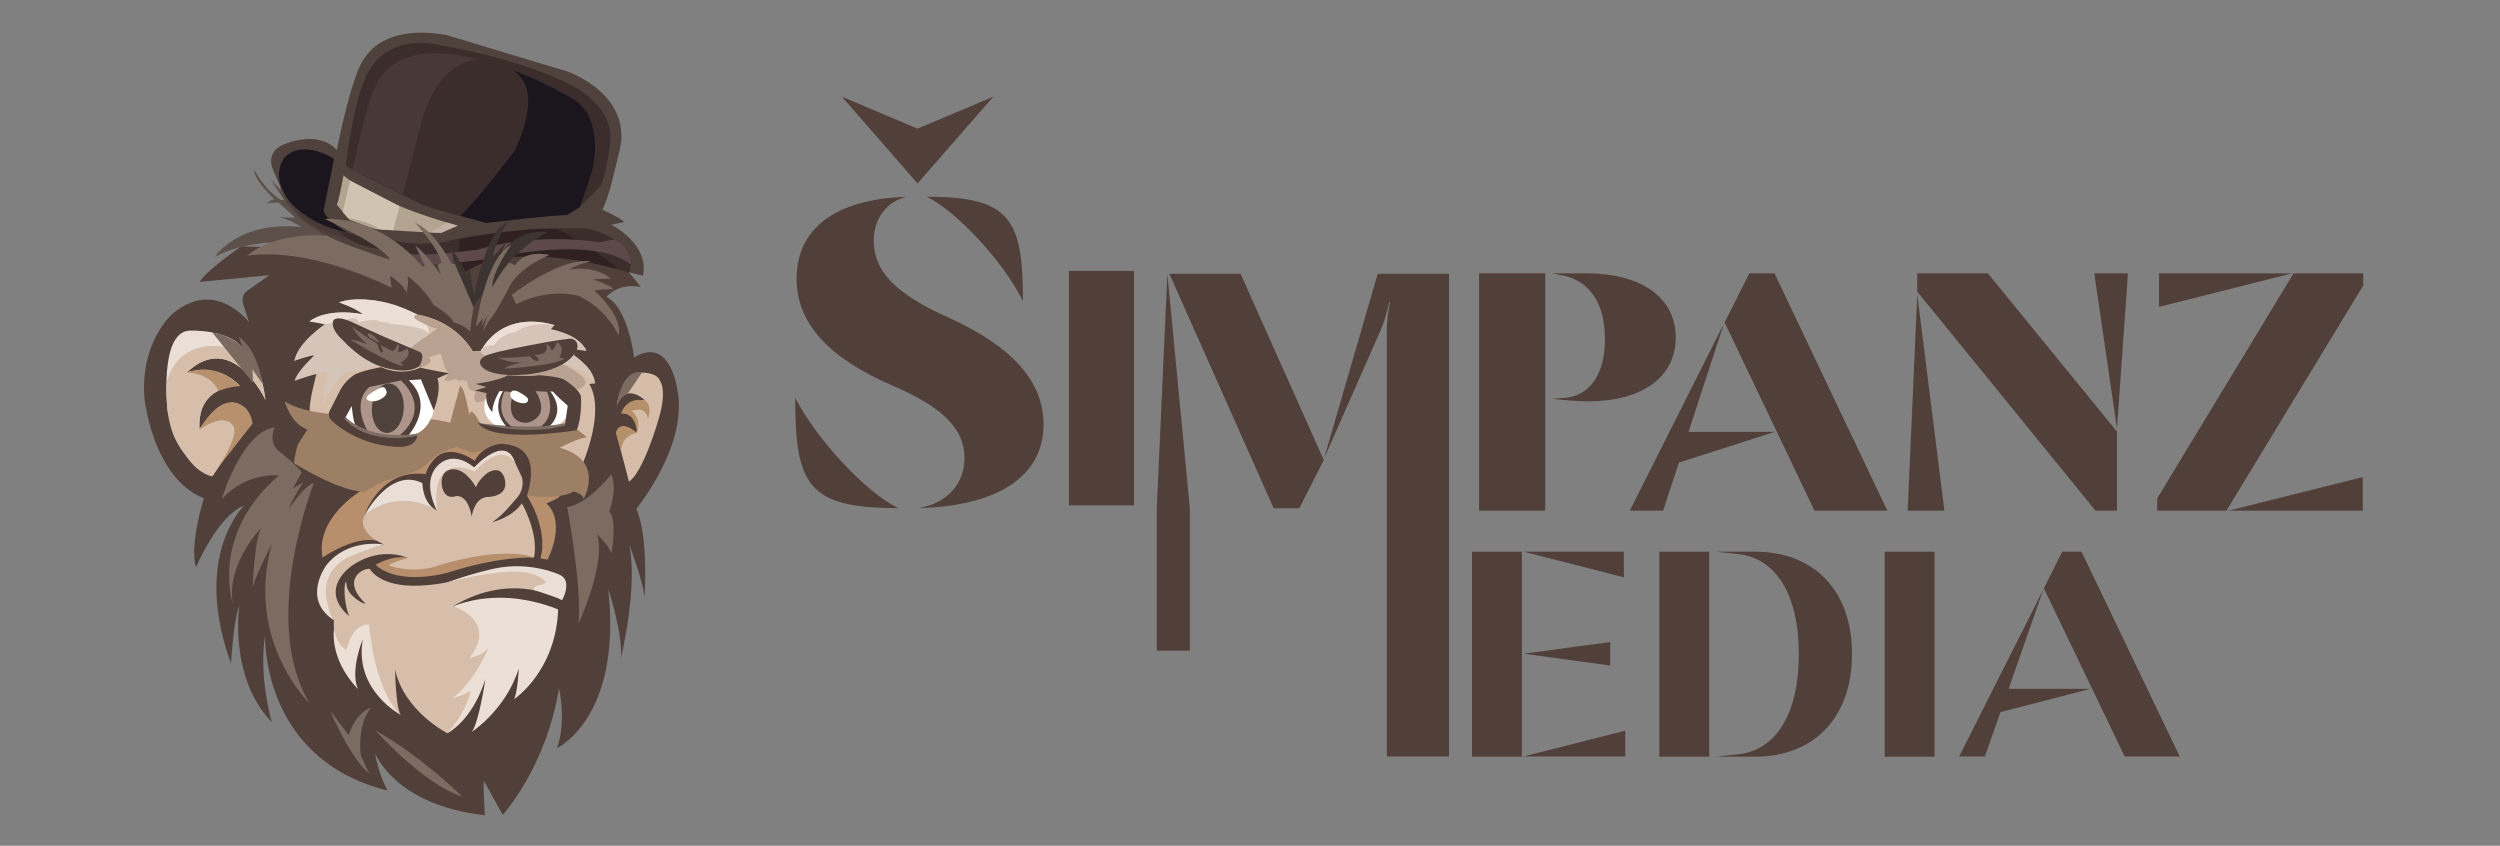 <?xml version="1.0" encoding="utf-8"?>
<!-- Generator: Adobe Illustrator 23.0.1, SVG Export Plug-In . SVG Version: 6.00 Build 0)  -->
<svg version="1.1" id="Vrstva_1" xmlns="http://www.w3.org/2000/svg" xmlns:xlink="http://www.w3.org/1999/xlink" x="0px" y="0px"
	 viewBox="0 0 1980.3 669.9" style="enable-background:new 0 0 1980.3 669.9;" xml:space="preserve">
<rect x="0" y="0" width="1980.3" height="669.9" fill="#808080" stroke="none"/>
<style type="text/css">
	.st0{fill-rule:evenodd;clip-rule:evenodd;fill:#513F39;}
	.st1{fill-rule:evenodd;clip-rule:evenodd;fill:#EBDFD5;}
	.st2{fill-rule:evenodd;clip-rule:evenodd;fill:#D6BEAA;}
	.st3{fill-rule:evenodd;clip-rule:evenodd;fill:#B7916D;}
	.st4{fill-rule:evenodd;clip-rule:evenodd;fill:#79695F;}
	.st5{fill-rule:evenodd;clip-rule:evenodd;fill:#7B6B61;}
	.st6{fill-rule:evenodd;clip-rule:evenodd;fill:#7A6C60;}
	.st7{fill-rule:evenodd;clip-rule:evenodd;fill:#D5BDA9;}
	.st8{fill-rule:evenodd;clip-rule:evenodd;fill:#B68F6B;}
	.st9{fill-rule:evenodd;clip-rule:evenodd;fill:#D5C4B8;}
	.st10{fill-rule:evenodd;clip-rule:evenodd;fill:#ECDFD5;}
	.st11{fill-rule:evenodd;clip-rule:evenodd;fill:#D6C4B8;}
	.st12{fill-rule:evenodd;clip-rule:evenodd;fill:#B9A292;}
	.st13{fill-rule:evenodd;clip-rule:evenodd;fill:#B78F6C;}
	.st14{fill-rule:evenodd;clip-rule:evenodd;fill:#9C7F65;}
	.st15{fill-rule:evenodd;clip-rule:evenodd;fill:#FFFFFF;}
	.st16{fill-rule:evenodd;clip-rule:evenodd;fill:#AD958B;}
	.st17{fill-rule:evenodd;clip-rule:evenodd;fill:#4F423C;}
	.st18{fill-rule:evenodd;clip-rule:evenodd;fill:#FFFFFC;}
	.st19{fill-rule:evenodd;clip-rule:evenodd;fill:#7C6E65;}
	.st20{fill-rule:evenodd;clip-rule:evenodd;fill:#5D4F49;}
	.st21{fill-rule:evenodd;clip-rule:evenodd;fill:#3B2D2C;}
	.st22{fill-rule:evenodd;clip-rule:evenodd;fill:#483837;}
	.st23{fill-rule:evenodd;clip-rule:evenodd;fill:#1B151E;}
	.st24{fill-rule:evenodd;clip-rule:evenodd;fill:#B3A491;}
	.st25{fill-rule:evenodd;clip-rule:evenodd;fill:#D0C3B2;}
	.st26{fill-rule:evenodd;clip-rule:evenodd;fill:#C6B1A8;}
	.st27{fill-rule:evenodd;clip-rule:evenodd;fill:#1B151D;}
	.st28{fill-rule:evenodd;clip-rule:evenodd;fill:#2F2122;}
	.st29{fill-rule:evenodd;clip-rule:evenodd;fill:#5D484A;}
	.st30{fill-rule:evenodd;clip-rule:evenodd;fill:#503D38;}
	.st31{fill-rule:evenodd;clip-rule:evenodd;fill:#E9DDD3;}
	.st32{fill-rule:evenodd;clip-rule:evenodd;fill:#EADED4;}
	.st33{fill-rule:evenodd;clip-rule:evenodd;fill:#3C3431;}
	.st34{fill-rule:evenodd;clip-rule:evenodd;fill:#EADFD6;}
	.st35{fill:#513F39;}
	.st36{display:none;}
	.st37{fill:none;}
</style>
<g id="Vrstva_3">
	<path class="st0" d="M286.7,197.4l-95.6-2.2c0,0-25.9,17.5-33.1,28.1l55.4-5.3l-17.7,12.4c0,0-5.3,3.3-2.9,11.1l4.5,13.8
		c0,0-26.5-35.4-60.4-6.9c0,0-25.9,21.5-22.5,67c0,0,6.5,63.3,47.1,79.3c0,0-11.6,36.4-6.3,54.8c0,0,17-40.8,38.1-49
		c0,0-41.4,39.9-10.3,125c0,0,2-34.6,6.6-46.3c0,0-8.8,57.2,25.7,92.8c0,0-10.6-35.6-5.3-69.1c0,0-3.9,98.2,96.9,123.3
		c0,0-7.6-14.2-9.8-29.7c0,0,15,41.2,87,49.3c0,0-1.4-21-0.9-27.4l15,27.1c0,0,34.4-37.6,44.6-100.3c0,0,6.1,26-1.6,47.4
		c0,0,51.8-23.9,40.6-126.1c0,0,11.8,36,10,54.7c0,0,13.9-56.4,6.5-90.1c0,0,12.8,33.3,12.1,43.6c0,0,3.8-49-6.4-71.6
		c0,0,41.5-50.5,32.5-94.5c0,0-5.4-42.9-34.2-25.5c0,0-4.7-39.5-21.9-47.9c0,0,9.2-11.6,27.2-7.8l-7.5-9.4l-38.2-41l-97.6,6.3
		L286.7,197.4z"/>
	<path class="st1" d="M210.3,316.8c0,0-26.1-56-62.3-21.8c0,0,24.2-8.1,41.9,10.6c0,0-34.1-1.5-31.9,34.6c0,0,27.6-43.9,41.8-5.4
		c-11.1,12.8-21.6,27-31.6,42.4c4.1-1.8-21.3-4.9-35.4-51.7c0,0-7.1-61.7,16.9-63.6c0,0,32.9-1.7,43.9,15.7c0,0-1.1-8.5-4.3-11
		C189.2,266.8,204.9,279.6,210.3,316.8z"/>
	<path class="st2" d="M210.3,316.8c0,0-26.1-56-62.3-21.8c0,0,24.2-8.1,41.9,10.6c0,0-34.1-1.5-31.9,34.6c0,0,27.6-43.9,41.8-5.4
		c-4.5,5.2-8.9,10.6-13.1,16.2c-6.4,8.3-12.5,17.1-18.5,26.3c0,0-9.3-0.8-19.3-14c-5.7-7.6-13.2-16.1-16.2-37.6c0,0-1-9-1-20.2
		c0-0.6,0.1-1.2,0.2-1.7c10.1-43.7,64.5-31.5,72.1-12.2C208,301.4,208.5,304.4,210.3,316.8z"/>
	<path class="st3" d="M148,295.1c0,0,19.6,0.4,24.8,14.6c0,0,9.8-3.7,17.3-3.8C190.1,305.9,173.7,285.9,148,295.1z"/>
	<path class="st3" d="M158,340.3c0,0,12.5-23.4,26.4-21.4c0,0,13.2-0.2,15.7,16.6l-27.3,34.8c0,0,17.9-26.6,11.5-33.6
		C184.2,336.7,178.5,326.2,158,340.3z"/>
	<path class="st4" d="M168.1,263.3l32.5,40.3l-0.7-11.1l8.1,11.6c0,0-3.8-27.8-18.9-37c0,0,1.4,2.5,2.9,7.7
		C192,274.8,181.9,265.4,168.1,263.3z"/>
	<path class="st5" d="M175.6,395.4c0,0,15.6-53.1,42-56.9c0,0-5.7,11.8,3.3,18.9c0,0,16.1,12.3,18,17l-7,12.6l8.4-5.1
		c0,0-8.4,12.8-11.8,21.5c0,0,13.2-19.9,20.1-20.6c0,0-43.1,108.7-3.3,174.5c0,0-51.3-49.3-30-126.4c0,0-14.5,27.8-15.2,35.3
		c0,0,1.4-42.3,7.5-48.7c0,0-28.3,28-23.3,60.5c0,0-18-54.5,36.6-101.4C220.8,376.6,195.9,373.4,175.6,395.4z"/>
	<path class="st6" d="M261.5,563c0,0,15.8,37.7,31.2,50c0,0-6.5-12.6-7-15.5c0,0-3.2-21.9,8-36.9c0,0-11.3,2.8-17.5,21.7
		C276.3,582.2,263.3,565.3,261.5,563z"/>
	<path class="st5" d="M297.3,578.5c0,0,38,42.7,68.8,52.5C366.2,631,335.2,600,297.3,578.5z"/>
	<path class="st5" d="M449.3,401.6c0,0,12.1,65.4,8.9,92.5c0,0,22.3-48,14.7-71c0,0,10.5,10,11.4,15.6c0,0,4.8-28.4-1.7-33.1
		c0,0,6.9-19.4,1.5-29.8C484.1,375.9,465.4,399.6,449.3,401.6z"/>
	<path class="st7" d="M498.2,381.5l-10.1-38.8c0,0,2.2-11,16.2,0.1c0,0,3.4-14.5-10.6-16.2c0,0,4.3-11.2,17.2-9.4
		c0,0-14.6-14.8-22.3,3.5c0,0,4.6-33.4,29.3-23.8c0,0,13.9,3.7,3.2,37C521.2,333.9,509.4,374.3,498.2,381.5z"/>
	<path class="st8" d="M511,317.2c0,0,6.3,4.3,2.2,14.5c0,0-0.7-10.5-12.9-6.2c0,0,8.2,5.8,4.2,17.3c0,0-0.3-16-12.5-15.2
		C491.9,327.6,495.5,314,511,317.2z"/>
	<path class="st8" d="M504.4,342.9c0,0-13,1.9-12.3,15.4l-4.2-15.4C488,342.8,490.2,330.9,504.4,342.9z"/>
	<path class="st5" d="M488.5,321.4c0,0,3.1-29.3,20.2-26.5l-11.3,16.6C497.4,311.5,491.4,314.2,488.5,321.4z"/>
	<path class="st2" d="M374.5,278.4c0,0-12.4-24.5-45.5-29.5c0,0-26-17.4-59.9-9.3c0,0,13.2,4.2,20,9.6c0,0-28.2-6.1-43.6,5.2
		l13.1,1.7c0,0-20.9,13.9-25.4,29.6c0,0,12.2-5.3,16.4-4.9c0,0-13.5,14.8-14.8,19.2c0,0,13.4-5.1,16.1-4.7c0,0-6.5,23.8-5.5,30.3
		l17.3,13.8l-3.8,11.4l22.5,5.5l-1.3,11.9l18.2-3.9l27.7-4.5l23-8.8l27.2-3.9l19.9,0.5l22.3,2.5l22.2,22l20.7-4.3
		c0,0,18.6-41.5,5.5-63.7l4.8-0.4c0,0-7.7-21.3-24.1-25.5c0,0,12.6-3.4,16.8-1.8c0,0-17.3-14.5-28.9-15.6l3.5-3.2
		c0,0-37.7-14-58,20.3L374.5,278.4z"/>
	<path class="st9" d="M258.6,256.2c0,0-22.5,14-25.4,29.6c0,0,12.6-4.5,15.9-4.2c0,0-14,12.5-15.7,20.1c0,0,19.2-7.4,26.5-6.5
		c0,0-5.6,12.7-3.4,24.4c0,0,11.3-23.2,19.2-25.3c0,0,10.7,0.8,23.2-5.9l27.5-7.8l17.7-9.4l-3.9-6.6l-15.3-11l-20-3.7l-14.4,0.9
		l-7.9-0.6l-10.3-0.7l-9.7,1.4L258.6,256.2z"/>
	<path class="st10" d="M382.3,275.8c0,0,14.6-29.9,57-18.3l-5.3,2.1l-19.5,8.3l-14.8,6.9l-12,2.4L382.3,275.8z"/>
	<path class="st11" d="M391.9,273.2c0,0-11.9,0.5-11.1,5.8c0,0,0.4,4.4,10.6,3.1l29.6,3.3l26.1,3.4c0,0,17.2,4.8,24.1,13.8
		c0,0-0.7-11.5-16.7-20.5l1.2-5.3l8.8,1.2c0,0-3.1-12.1-28.2-17.2l3-3.3c0,0-18.2-3.9-31.1,5.6C408.2,263,396.3,264.4,391.9,273.2z"
		/>
	<path class="st10" d="M330.6,249.1c0,0-35.9-18.7-62.3-9.6c0,0,14,4.8,19.1,9.5c0,0-26.5-6-42.4,5.6c0,0,9.1,1.5,12.2,2.4l12.8-2.7
		l3.6-0.8c0,0,10.3-4.4,10,1.9c0,0,14.1-3.8,17.2-0.5c0,0,7.6,0.1,8.1,1.8c0,0,26.2,1,30.4,7.4c0,0,2-4.5-3.5-8.6
		C335.8,255.5,323.5,251.8,330.6,249.1z"/>
	<path class="st12" d="M346.2,260.6c0,0-16.1,10.8-20.5,14.6l6.5,15.8c0,0,14-2.8,7.1-8l9.9-2.8l3.7,12.4c0,0,4,1.8-0.1,6.8
		c0,0-2.2,3.3,4.2,2l4.8-1.3c0,0,0.5,3.3,5,0.7c0,0,2.1,1.5,3.5,1.7c0,0-1.1,7.1,6.5,7.7c0,0-2.8,6.7,0.7,8.2c0,0,4.4,1.9,8.5-4.2
		s9.7-11.1,9.7-11.1l11.2,0.8l22.9,2.6l22.3,4.4l4-1.7c0,0,14.3-4.2,3.7-12.2c0,0-10-7.4-14-8.5l-17.9-3.5l-41.2-3.1
		c0,0-5.4-0.4-6-3.5l-6.3-0.1c-9.8-16.1-25-25-43.7-29c0,0-3.5,0.6-2.5,2.7C328.2,251.8,331.3,255.3,346.2,260.6z"/>
	<path class="st13" d="M285.4,389.1c0,0-35.9,21.4-29.9,52.5c0,0,29.3-20.3,46.8-11.8l-13.4-22c0,0,12.1-37,48.4-32.2
		c0,0,8.7-30,38.5-10.1c0,0,10.5-10.9,14.2-12.4l-20.9-4.4l-38.5,13.4L294,374L285.4,389.1z"/>
	<path class="st13" d="M417.3,392.5c0,0,17.4,26,10.8,49.8l5.6,1c0,0,15.5-29.2-0.8-44.5c0,0,9.1-3.8,10.5-5.6l-10.1-6.7
		L417.3,392.5z"/>
	<path class="st14" d="M260.4,327.8c0,0-22.7-1.9-34.8-9.8c0,0,4.4,17.6,17.9,22.2l-7.8,12.3c0,0-2.8,10-2.7,14.4
		c0,0,34.3,21.9,55.5,22.8c0,0,15.5-9.8,21.2-10c0,0,17.1-5.4,21.9-7.4c0,0,8-5,12.4-10.6c0,0,15.8-8.2,18.3-7.6
		c0,0,11.3,4.8,12.7,4.4c1.2-0.3,10.2-2,14.4-4.8l13.6,0.9l10.7,11.4l3,12.3l0.7,14.1c0,0,22.8,4.3,37.1-3c0,0,8,1.9,7.7,6
		c0,0,17.6-30.8-18.8-40.7c0,0,16.6-8.9,21.8-8.2l-9-7l-5.5,1l-28.9,1.4l-30.3-2.3l-11.1-4.2c0,0-7.6-15.5-8.6-6.4
		c0,0-3.4-21.5-7.3-23.3c0,0-7.2,25.8-7.9,29.2c0,0-7.5-2.3-16.2-2.8l-26.6,0.3L260.4,327.8z"/>
	<path class="st15" d="M272,330.1l4,3.5l5.4,3.8l1.8,0.2l-0.9-11l-2.9-8.9L272,330.1z"/>
	<path class="st15" d="M343.6,324.8c0,0-2.3,13.8-13.5,18.6l-7,2.9l-6.2-0.5l3.3-29.5l-3.5-7.5l2-11.9l14.6-0.8l7.2,5.1l2,9.1
		L343.6,324.8z"/>
	<path class="st16" d="M290.3,302.8l-5.4,10.6l-1.4,7.8l1.2,11.5l4.2,8.2l10.8,4.4l15.6,1.5l6.8-2.2l3.2-6c0,0,4.6-6.6,4.7-7.7
		s0.5-6.1,0.5-6.1l-0.6-7.6l-3-8.3l-4.7-6l-3.8-4l-13,1.3L290.3,302.8z"/>
	<g transform="matrix(1.089,0,0,1.148,-83.813,-137.656)">
		
			<ellipse transform="matrix(7.689983e-02 -0.997 0.997 7.689983e-02 -68.942 728.712)" class="st17" cx="359.1" cy="401.6" rx="17.1" ry="11.6"/>
	</g>
	<path class="st18" d="M301.9,306.8c0,0-9.6,4.9-11,7c0,0-1.8,2.5,1.4,3.6c0,0,5.2,2.3,11.8-2.9c0,0,3.7-2.8,1.5-5.8
		C305.7,308.7,304.9,306,301.9,306.8z"/>
	<path class="st0" d="M330.6,345c0,0-37.5,8.6-57.6-13.2l5.6-10.2c0,0,1.2,13.2,3,15l9.5,4.6c0,0-13.4-21.9,1.6-34.7l24.8-5.1
		c0,0,25.3,20.7-1,43.6l7.1-0.3c0,0,21.4-23.5,0.2-43.5l9.6-0.7l10.1,24.6c0,0,6.4-15.1,3-25.4l9.1-4.1c0,0-19.6-3.3-22.6-4.5
		c0,0-13.7,7.5-31.2-0.3c0,0-17.7,3.3-21.9,6.6c0,0-7.1,4.8-10.6,12s-8,15.6-8,15.6s-3.3,4.7,3,9.5c0,0,21.5,20.4,54.8,19.4
		C319.3,353.7,329.2,353.7,330.6,345z"/>
	<path class="st19" d="M272.7,331.5c0,0,17.3,21.7,57.9,13.5c-0.1,0.3-0.1-1.6-0.6-1.5c-24.2,4-45.7-2.4-56.2-13.1
		C273.3,329.7,273,330.8,272.7,331.5z"/>
	<path class="st0" d="M303.4,266.4c0,0-20.2-9.1-23-10.5c0,0-11.9-6.3-16-2.5c0,0-4.5,5.4,7.3,16.2c0,0,13.8,15.8,30.8,20.9
		c0,0,19.1,7.1,29.9-0.6c0,0,5-9.4-0.3-11.3L303.4,266.4z"/>
	<path class="st4" d="M277.4,268.8c0,0,29,18.5,42,21.3c0,0-1.2-2.4-2.5-2.6c0,0,10.1-4.9,5.7-11.6c0,0-3.7,3.2-7.5,2.8
		c0,0,1.8-5.2,0-6.3c0,0-2,5.5-4.4,5.6l-9.7-4.7c0,0,3.6,5.1,1.7,5.9c0,0-2,1-3.6-6.6c0,0-19.5-12.6-20.7-14.3
		c0,0,6.2,10.1,12.8,14.4C291.1,272.7,280.5,268.8,277.4,268.8z"/>
	<path class="st4" d="M301,271.4c0,0-7.3-9.1-9.6-7C291.5,264.4,289.1,267,301,271.4z"/>
	<path class="st0" d="M420,273.4c0,0-24.1,4.5-31.7,7.1c0,0-9.9,2.4-7.8,8.1c0,0,2.7,10.3,34.4,8.2c0,0,33.7-1.5,42-19.9
		c0,0,2.9-6.8-4.6-8.7C452.3,268.2,441.9,269.1,420,273.4z"/>
	<path class="st4" d="M432.4,272.6c0,0,4.8,8.2-9.2,8.6c0,0,4.5,2.8,3.4,4.3c0,0-1.6,2.3-7.1-3.3c0,0-20.3,1.9-25.3,0.9
		c0,0,6.5,4.1,19.1,4.1c0,0-9.6,1.5-14,4.8c0,0,37.5-1.7,48.1-7.9c0,0-2.4-0.8-4.4-0.4c0,0,5.5-9.3-2.1-12.7c0,0-0.7,4.6-4,6.5
		C436.8,277.5,435.3,273.2,432.4,272.6z"/>
	<path class="st15" d="M385,315c0,0-6.7,15,9.8,23.2l10.5,3.6h16.5l15.3-1l0.5-2.2c0,0,9.3-3.7,11.4-8.6l2.1-4.9L452,313l-16.9-9.2
		l-21-1.6l-17.4,3.6L385,315z"/>
	<path class="st16" d="M400.7,307.2l-2.3,4l-1.8,5.6l-0.6,7.1l2.2,6.4l3.9,5.2l2.1,4.7l19.3,2.3l8.1-2.4l3.1-5.5l3.9-8.3l-0.6-8.5
		l-2.7-6.5l-2.5-3.4l-22.6-3.9L400.7,307.2z"/>
	<path class="st19" d="M378.5,335c0,0,40.6,6.2,69.1,0.3l3.4,0.2l-3.3,2.7l-19.1,2.2l-17.3,1.1l-18-1.5l-10.3-1.4L378.5,335z"/>
	<path class="st0" d="M376.6,304.1c0,0,18.2-2.4,25.6-6.8c0,0,18.6,1.3,24.7-0.1c0,0,15.3,1,19.6,3.3c0,0,12.3,7.2,13.7,13.8
		c0,0,1,15.9-3.4,26.5c0,0-67.1,11.1-78.2-5.8c0,0,35.3,10.9,68.8,2.1l2.3-15.7c0,0-11.3-10-11.4-11.1l-2.5-0.3c0,0,12.7,14,0,27.2
		l-7.4,0.7c0,0,12.5-7.6,5-27.6l-9.2-0.5c0,0,13.4,19.3-6.2,25c0,0-19.4,2.8-11.4-24.2l-6.9-0.6c0,0-8.8,16.9,5.7,28.1l-3.9,0.1
		c0,0-13.1-12.2-3.1-28.4l-2.8,0.1c0,0-5.6,9-5.6,16.5c0,0-6.2-5.7-4.6-15c0,0-7.8-1.8-9.2-2l9.1-2.8L376.6,304.1z"/>
	<path class="st15" d="M410,310c0,0,8.1,4,8.3,6.3c0,0,0.7,4.2-5.8,2.9c0,0-9.3-1.7-8.1-7.6C404.5,311.6,404.9,307.9,410,310z"/>
	<path class="st20" d="M214.6,192c0,0-25,1-44.4,11.4c0,0,18.7-28.9,68.6-23.5c0,0-11-7.3-18.6-7.8l13.6,0.4L221,160.7
		c0,0-8.3-0.8-10.5,0.9c0,0,4.1-3.6,6.9-3.6c0,0-16.5-15.6-16-23.5c0,0,8.8,16.8,21.1,23.8l2.6,0.2l-10.7-16.3l7.5,7.8l0.5-3.1
		l28.2,1.1l39.2,7.8l-11,10l-15.1,15.5l-2.3,6.3l-28.9,4.9L214.6,192z"/>
	<path class="st17" d="M496.8,215.4c0,0-54.7-24.7-120.7-6.4c0,0-29.9,12.1-79.9-7.4c0,0-66.6-17.3-73.7-52.7c0,0-4.9-11-6.7-15.6
		c0,0-5.5-13.1,9.1-18.9c0,0,26.6-12.2,41.9,4.5c0,0,12.2-63.8,23.4-74.7c0,0,14.2-25.4,63.6-16.4l95.9,28.9c0,0,55.1,19.1,39.9,67
		c0,0-6.9,32.7-12.5,42.4c0,0,13.9,6.2,17.5,9.7l-10.3,2.3c0,0,30.3,15,25,40.3L496.8,215.4z"/>
	<path class="st21" d="M273.8,131.3c0,0,7.1-61.3,20.6-78.6c0,0,14.6-25.9,54.6-16.8c0,0,62.2,10,102.9,31.3c0,0,36,16,31.3,47.9
		c0,0-3.3,24-7.5,32.3l-16.5,16.5l-10.2,6.5c0,0-46.7,1.6-64,6.2c0,0-47.3-12.4-51.1-14.6C333.8,161.9,276.1,134.1,273.8,131.3z"/>
	<path class="st22" d="M279.3,134.7c0,0,12.9-60.2,17.7-64.9c0,0,11.3-42.5,83.8-22.1c0,0-33.6-4.9-48.1,53.4l-13.8,53.5
		L279.3,134.7z"/>
	<path class="st23" d="M404.9,55.4c0,0,28.5,9.1,2.7,64.2c0,0-30.8,40.6-43,51.3l20.4,5.7c0,0,55.2-6.5,64-6.3l10.2-6.2
		c0,0,10.5-28.6,10.8-34c0,0,8.3-38-17.2-52.4C452.7,77.6,420.3,59.5,404.9,55.4z"/>
	<path class="st24" d="M272.1,139c0,0-3.6,19.8-5.3,23.2l10,12c0,0,18.9,7.1,21.5,7.4c0,0,44.7,3.2,51.5,2.7c0,0,8.8-5.7,12.9-5.5
		C362.7,178.6,301.1,162.9,272.1,139z"/>
	<path class="st25" d="M277.3,143c0,0-4.9,20.6-5.8,24.9l4.1,4.8c0,0,15.7,2,25.3,9l10.6,0.7l5-19.1L277.3,143z"/>
	<path class="st26" d="M354.3,176.4l-13.3,7.7l8.7,0.3l12.9-5.6L354.3,176.4z"/>
	<path class="st27" d="M264.6,125.9c0,0-24.2-16.3-39.2-1.2c0,0-9.4,11.3-0.8,27.1c0,0,8.2,23.4,50.8,32.6c0,0-18.4-10.6-19-17.9
		L264.6,125.9z"/>
	<path class="st21" d="M486.6,189.4c0,0-14.2-7.5-23.2-8.6c0,0-66.5-0.8-112.2,11c0,0-18.1,3-35-0.3l-13.3-1.5l-12.8-1.5
		c0,0-18.6-5.1-23.3-6.5c0,0,9.4,12,32.4,15.1l13.3,3.8l53.8,14.6c0,0,16.2-13.6,55.1-12.3c0,0,26.8-2.3,77,12.7
		C498.5,215.8,504.8,198.3,486.6,189.4z"/>
	<path class="st28" d="M441.4,181.2c0,0,41.2,23,47.3,31.9c0,0-82.5-24.1-120.3,2.6c0,0-8.5-15.4-3.7-26.4
		C364.8,189.3,413,179.7,441.4,181.2z"/>
	<path class="st22" d="M232.5,163.2c0,0,18.1,16.2,34.3,18.8l8.7,7.3C275.5,189.3,241.9,182.4,232.5,163.2z"/>
	<path class="st29" d="M486.8,189.6l-12.4,2.3c0,0-46.3-8.5-96.4,5.9c0,0-38.3,5.3-53.5,3.5l6.3,9c0,0,44.9-2.7,59.7-6
		c0,0,79.4-18.5,109.2,5.3C499.6,209.6,501.5,197.2,486.8,189.6z"/>
	<path class="st2" d="M375.6,370.4c0,0,24-25.7,31.8-5.2l6,12.9c0,0,3.3,9.3-5.4,17.9c0,0-10.4,13.1-18.3,17.7c0,0,15.8-3.6,23.7-15
		c0,0,13.6,23.7,9.6,42.9c0,0-35.9-3.9-55.7,5.2c0,0-38.9,15.6-64.3,0.6c0,0,9.2-7.1,20.1-5.4c0,0-20.5-9.9-43.8,5.7
		c0,0-28.1,18.2-2.9,40.3c-6.2-18.1-2.4-32.3-1.9-24.8c0.6,9.7,17.1,17.1,14.5,14.5c-18.9-19-1.4-27.7,3.9-27.1
		c0,0,7.5,14.7,39.4,13.3c26.1-1.2,40.9-8.1,53.6-11.5c-0.2,1.2,35.7-6.7,55.5,4.4c0,0,11.8,4.3,3.8,18.5c0,0-38.5-23.8-86.2,4.9
		c-0.2,1.4,47.9-8.4,82.5,2.4l-26.5,14l-12.4,20l-5.5,14.6l-15.8,2.4l-9,19.9c0-0.2-9.2,21.5-18,27.3c0,0-34.3-17.5-41.3-50.3
		c0,0,0.3,29,4.4,35.8c-8.9-7.3-14.8-18.6-20.9-29.8l-1.3-13.7l-4.7-19.1L286,502l-4.8,17.1l-2.9,3.2l-8.8-8.8
		c-0.3,0.6-6.1-10.5-5-22.1l-7.9-16.5l-0.2-12l1.2-7.8l8.4-9l15-8.4l23.3-6.4c0,0-22.7-9-15.3-23.4c0,0,24.6-25.8,57.3-3.3
		c0,0-11.1-21,0.4-34.5C346.6,370.1,357.1,355.4,375.6,370.4z"/>
	<path class="st30" d="M416.7,394.3c0,0,17.3-42.4-20.7-42.7c0,0-14.4,1.7-19.9,13.5c0,0-19.7-15-32-1.4c0,0-5.9,6.2-6.5,12l2.6,1
		l4.2-8.6l5.8-4.9l5.8-2l7.9,0.7l6.6,2.9l5,4.1l8.5-7.3l10-5.5l10.2,0.9l6.2,9.2l4.8,10.2l0.1,11.7L416.7,394.3z"/>
	<path class="st31" d="M346.2,404.6c0,0-11.4-20.4-1.4-33.5c0,0,11-16.9,30.8-0.7c0,0,25-27.8,32.5-3.5c0,0-8.7-18.8-32.3,6.8
		C375.8,373.6,340.6,355,346.2,404.6z"/>
	<path class="st13" d="M423,441.6c0,0-26.9-1.3-67.7,11.8c0,0-38.5,11.5-57.9-6c0,0,14-8.3,25.6-5.4c0,0-12.7,3.5-15.1,5.8
		c0,0,19.3,7.9,41.3-0.5C349.3,447.3,396.8,432.2,423,441.6z"/>
	<path class="st32" d="M304.2,431.3c0,0-28.4-5.4-45.7,16.4c0,0-20.1,27,6.2,43.7c0,0-19.9-31.5,9.4-49.2
		C274,442.2,285.2,436.8,304.2,431.3z"/>
	<path class="st10" d="M317.5,566.3c0,0-37.3-19.3-30.1-60c0,0-10.3,24.6-3.9,39.4c0,0-22.1-20.8-18.9-48.4c0,0,1.3,13.7,10.1,17.5
		c0,0,3-20.2,17.7-20.1C292.3,494.7,296.1,546.6,317.5,566.3z"/>
	<path class="st10" d="M359,480.2c0,0,36,11.2,12.9,41c0,0,11.2-1.9,15.2-8.6c0,0-10.5,27.1-29,40.6c0,0,11.1-3,14.7-6.1
		c0,0-2.2,15.3-18.3,33.7c0,0,19.8-9.9,30-43c0,0-4.9,33.7-10.7,41.9c0,0,26.9-17.5,37.1-50.1c0,0-0.7,18-3.7,24.3
		c0,0,33.2-22.1,34.9-71.1c0,0-6.7-3.1-17.5-5.7C408.8,473.1,384.2,470.4,359,480.2z"/>
	<path class="st33" d="M359.8,208.2c0,0-2.7-13.7-6.2-17.9c0,0,16,23.9,16.3,28.1c0,0,0.5-3.9,2-6.4c0,0,2.3,18.6,3.9,21.2
		c0,0,8.9-50.6,26.7-57.9c0,0-11,17.7-12.1,28.5l10-11.4l-4.6,11.8c0,0,9.3-23.3,38.4-20.4c0,0-33.3,15.5-45.6,47.8l-5.3,0.7
		c0,0-7.5,7.4-7.9,11.1L359.8,208.2z"/>
	<path class="st5" d="M377,258.9c0,0,7.4-55.3,28-64.8c0,0-15.1,20.3-15.1,33.4c0,0,10.8-18.1,13.8-19.5l4.4,2.3
		c0,0,5.1-12.5,27.3-8.4c0,0-26.1,10.1-33.1,27.7c0,0-10.8,20.5-15.2,24.9l-4.5,7.9l3.3-12.9l-4.2,8.9l0.7-6.3L377,258.9z"/>
	<path class="st5" d="M405.4,233.5c0,0,38.5-30.1,62.9-26.4c0,0-10.1,1.7-17.8,6.6c0,0,19.5-4.6,33.4,7.1c0,0-8.9-0.1-13.9,0.5
		c0,0,13.9,4.5,15.8,7.8c0,0-9.2-0.1-15,1.1c0,0,22.8,19.7,19.2,35.4c0,0-8.9-20.5-31.6-31.3c0,0-23.3-6.8-49.5,6.7L405.4,233.5z"/>
	<path class="st5" d="M195.6,202.7c0,0,42-9.7,114.6,25.2l-1.3-9.5c0,0,13.1,8.4,12.9,14.4c0,0,2.8-10.7,0.6-14.6
		c0,0,14.9,11.2,20.6,23c0,0,15.3,9.5,16.3,14.1c0,0,10.8,3.3,13,7.7c0,0,2.6-19.7,3.1-22s-0.4,2.3-0.4,2.3l-14.7-34.4l-2.8-0.4
		c0,0-12.9-25.3-28.7-32.1c0,0,19.8,21.7,20.8,31.9l-3.1,1.3l2.7,8c0,0-13.6-19.2-20.2-22.9l7.6,15.9l-2.1,0.6
		c0,0-30.3-39.5-77.4-37.8c0,0,46.2,20.5,51.8,32.4c0,0-43-14.2-49.7-19.1C259.4,186.6,218.5,182.8,195.6,202.7z"/>
	<path class="st34" d="M288.9,407.9c0,0,20-38.2,45.7-25.2c0,0-0.1,15.9,11.6,21.9C346.2,404.6,318.5,384.7,288.9,407.9z"/>
	<path class="st0" d="M373.6,409.3c0,0,1.6-14.1,11.8-15.6c0,0,16.9,0.5,14.7-12.7c0,0-1.5-14.1-14.3-6.2c0,0-6.7,5.2-8.8,11.2
		c0,0-7.1-13.9-17.6-14.3c0,0-11.1-0.6-9.4,12.9c0,0,1.2,11.4,10.8,8.5C360.7,393,370.5,390.4,373.6,409.3z"/>
	<path class="st34" d="M352.5,462c0,0,24.8-6.7,37.5-7.8c0,0,24.5-4.6,36.8,2.5c0,0,9.6,4.3,2.7,6.2c0,0-9.3,2-6.3,4.5
		c0,0,19.8,6.4,21.9,7.9c0,0,9.2-15.6-2.2-20.2c0,0-22.4-10.6-50.5-4.9C392.4,450.1,371.2,454.8,352.5,462z"/>
	<g>
		<path class="st35" d="M751.2,251.5c-41.1-18.4-59.1-36.2-59.1-60.8c0-17.2,9.8-30.7,25.6-34.8c-55.4,1.8-86.7,24.8-86.7,64.9
			c0,34.8,24.8,62.6,76.1,84.7c39.7,17,56.9,34.2,56.9,57.3c0,20.3-13.5,35.6-36,39.7c63.2-1.8,98.6-25.6,98.6-66.3
			C826.5,302,802.1,274.6,751.2,251.5z"/>
		<path class="st35" d="M810.3,238.4c0-64.9-10-82.6-76.3-82.6C757.9,167.4,794.8,207.3,810.3,238.4z"/>
		<polygon class="st35" points="786.8,76.6 726.8,101.9 666.9,76.6 726.8,145.3 		"/>
		<path class="st35" d="M629.9,315.1c0,69.8,10.4,87.4,81.6,87.4C685.9,390,646.6,348,629.9,315.1z"/>
		<rect x="846.7" y="214.6" class="st35" width="51.6" height="185.7"/>
		<rect x="1171.6" y="216.5" class="st35" width="52.4" height="188"/>
		<path class="st35" d="M1240.3,315.1l-11,0.8c9.4,1,20,2,28.8,2c42.6,0,69.3-19.2,69.3-50.5c0-31.7-27.2-50.9-71-50.9h-27l11,2.2
			c20,5.5,30.9,22.9,30.9,49.9C1271.2,295.9,1259.9,313,1240.3,315.1z"/>
		<polygon class="st35" points="1329.9,366.4 1405.8,342.1 1337.5,342.1 1365.5,256.4 1291,404.5 1317.4,404.5 		"/>
		<polygon class="st35" points="1495,404.5 1405.6,216.5 1385.7,216.5 1366.1,255.4 1437.3,404.5 		"/>
		<polygon class="st35" points="1685.6,216.5 1658.9,216.5 1676.9,339.4 		"/>
		<polygon class="st35" points="1511.1,404.5 1540.2,404.5 1518.7,233.3 		"/>
		<polygon class="st35" points="1676.9,404.5 1676.9,341.9 1574.6,216.5 1518.7,216.5 1518.7,231 1659.9,404.5 		"/>
		<polygon class="st35" points="1871.6,404.5 1871.6,377.9 1765.2,404.5 		"/>
		<polygon class="st35" points="1710.2,216.5 1710.2,243.1 1815.5,216.5 		"/>
		<polygon class="st35" points="1816.8,216.5 1708.8,394.7 1708.8,404.5 1763.6,404.5 1872,226.1 1872,216.5 		"/>
		<polygon class="st35" points="1275.5,527.2 1275.5,508.6 1206.8,517.8 		"/>
		<rect x="1166" y="437" class="st35" width="39.5" height="162.4"/>
		<polygon class="st35" points="1287.4,599.2 1287.4,578.8 1206.8,599.2 		"/>
		<polygon class="st35" points="1286.3,437 1206.8,437 1286.3,457.3 		"/>
		<path class="st35" d="M1390.2,437H1359l18.8,2c29.3,3.7,47.1,32.5,47.1,79.2c0,46.6-17.6,75.5-47.1,79.2l-18.8,2h31.1
			c47.1,0,76.9-31.3,76.9-81.2C1467.2,468.3,1437.3,437,1390.2,437z"/>
		<rect x="1314.4" y="437" class="st35" width="39.5" height="162.4"/>
		<rect x="1492.9" y="437" class="st35" width="39.5" height="162.4"/>
		<polygon class="st35" points="1633.5,437 1619,466.1 1683,599.2 1726.6,599.2 1648.8,437 		"/>
		<polygon class="st35" points="1618.5,467.1 1551.9,599.2 1572.3,599.2 1584.6,564.1 1656,545.6 1591.1,545.6 		"/>
		<polygon class="st35" points="916.3,402.6 916.3,515.4 942.5,515.4 942.5,402.6 924.7,216.9 		"/>
		<path class="st35" d="M1048.8,363.2l44.8-101.5c2.9-6.7,5.5-15.7,6.8-22.5h0.6c-1.4,6.8-2.5,16.4-2.5,23.7v139.7l0,0v196.6h49.3
			V402.6l0,0V216.9h-56.5L1048.8,363.2z"/>
		<polygon class="st35" points="926.3,216.9 1008.9,402.6 1029.2,402.6 1048.6,364.4 982.7,216.9 		"/>
	</g>
	<g id="Logo">
		<g id="Text" class="st36">
		</g>
		<path class="st37" d="M438.5,546.6c0,0-30.7,62-35.4,78.9C403.1,625.6,437.6,573.1,438.5,546.6z"/>
	</g>
</g>
<g id="Vrstva_4">
</g>
</svg>
